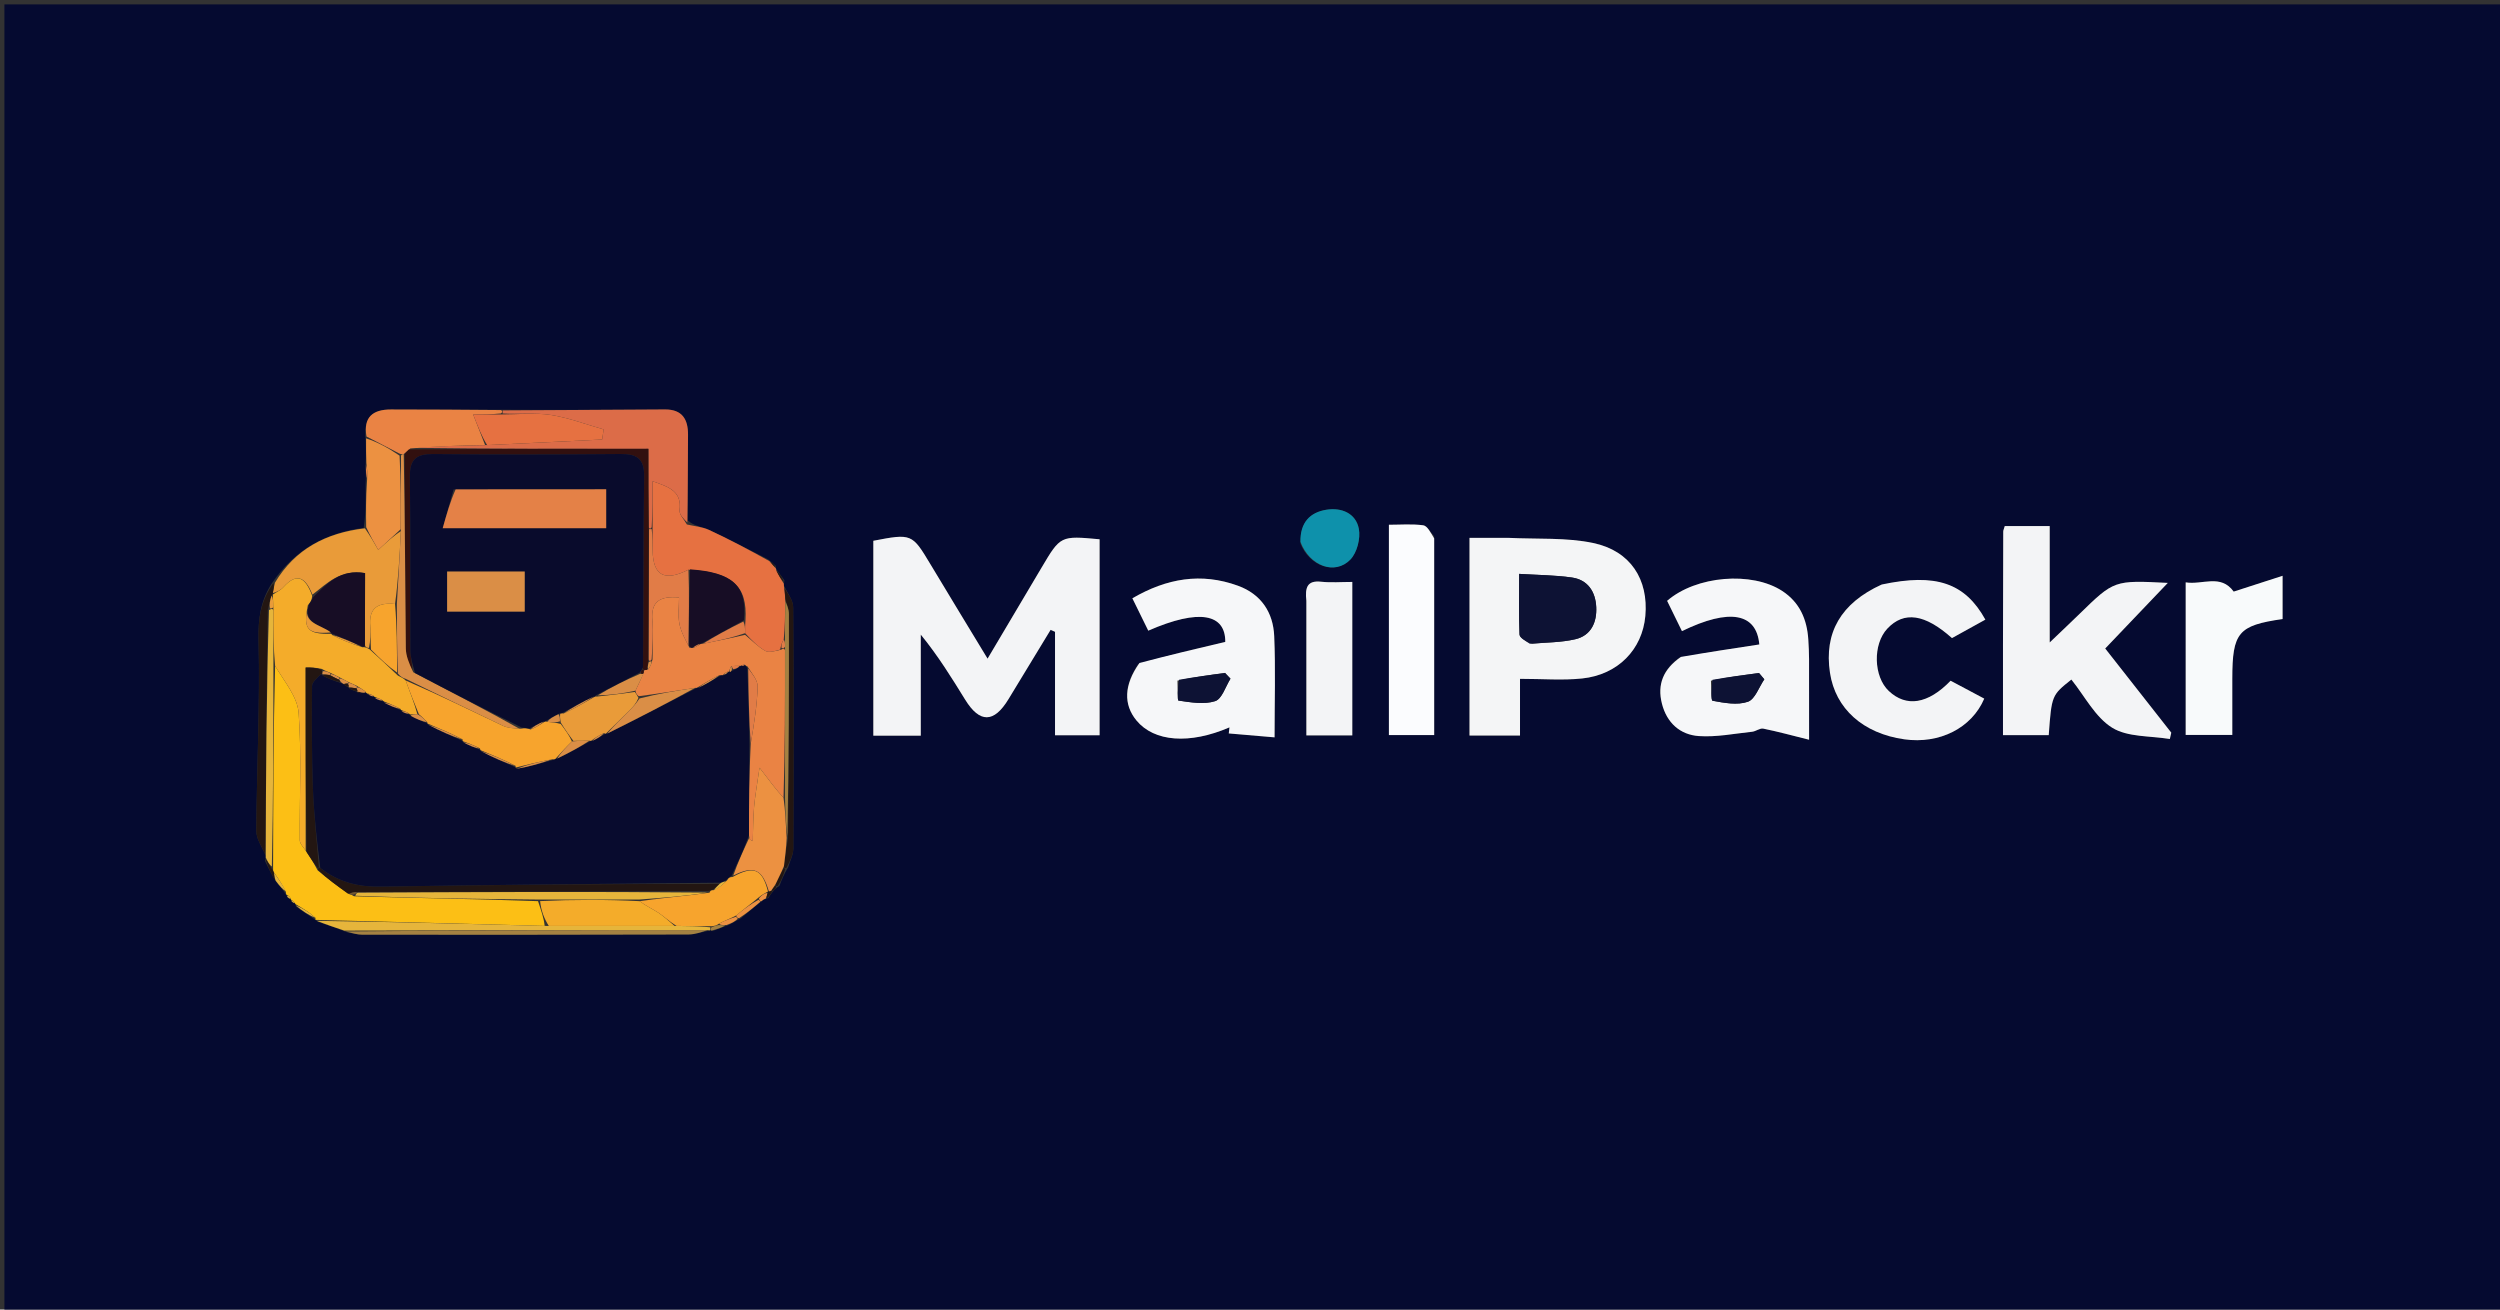 <svg version="1.1" id="Layer_1" xmlns="http://www.w3.org/2000/svg" xmlns:xlink="http://www.w3.org/1999/xlink" x="0px" y="0px"
	 width="100%" viewBox="0 0 567 297" enable-background="new 0 0 567 297" xml:space="preserve">
<rect x="0" y="0" width="567" height="297" fill="#333333" stroke="none"/>
<path fill="#050A30" opacity="1" stroke="none" 
	d="
M384,298 
	C256,298 128.5,298 1,298 
	C1,199 1,100 1,1 
	C190,1 379,1 568,1 
	C568,100 568,199 568,298 
	C506.833,298 445.667,298 384,298 
M66.002,203.996 
	C66.002,203.996 65.964,204.009 66.114,204.513 
	C66.404,204.691 66.694,204.869 67.005,205.003 
	C67.005,205.003 66.959,205.02 67.169,205.642 
	C68.57,206.598 69.97,207.555 71.476,208.586 
	C71.476,208.586 71.599,208.628 72.106,209.061 
	C74.099,209.726 76.091,210.392 78.783,211.463 
	C79.922,211.645 81.061,211.985 82.2,211.986 
	C106.841,212.006 131.483,212.007 156.124,211.937 
	C157.727,211.932 159.327,211.327 160.992,211.043 
	C160.992,211.043 161.039,210.984 161.712,211.125 
	C162.745,210.723 163.779,210.322 165.388,209.736 
	C166.076,209.331 166.764,208.927 168.053,208.258 
	C169.52,207.006 170.986,205.755 172.865,204.293 
	C173.08,204.055 173.343,203.899 174.251,203.682 
	C174.56,203.174 174.869,202.666 175.559,201.883 
	C175.795,201.671 175.982,201.423 176.782,200.908 
	C177.25,199.66 177.718,198.412 178.778,196.639 
	C179.176,195.252 179.916,193.866 179.922,192.477 
	C180,174.216 180.025,155.954 179.89,137.694 
	C179.879,136.135 178.638,134.585 177.761,132.756 
	C177.761,132.756 177.78,132.412 177.909,131.653 
	C177.278,130.764 176.646,129.875 176,129 
	C176,129 176.015,128.987 175.964,128.362 
	C175.546,127.953 175.129,127.544 174.135,126.817 
	C169.698,124.589 165.303,122.27 160.8,120.183 
	C159.267,119.472 157.462,119.346 155.992,118.044 
	C156.006,111.567 155.997,105.09 156.043,98.613 
	C156.068,95.062 154.694,92.846 150.837,92.866 
	C138.554,92.932 126.27,93.008 113.063,92.925 
	C104.93,92.908 96.798,92.89 88.665,92.873 
	C84.552,92.864 82.357,94.593 82.934,99.846 
	C82.989,101.572 83.043,103.299 82.9,105.8 
	C82.966,106.857 83.032,107.913 82.917,109.875 
	C82.964,112.994 83.011,116.114 82.484,119.722 
	C73.924,120.864 66.922,124.527 61.633,132.329 
	C59.088,136.275 58.525,140.36 58.644,145.218 
	C58.996,159.617 58.23,174.04 58.133,188.455 
	C58.12,190.297 59.481,192.148 60.332,194.176 
	C60.332,194.176 60.229,194.372 60.087,195.228 
	C60.831,196.781 61.574,198.333 62.824,200.237 
	C63.479,200.997 64.135,201.757 64.808,202.835 
	C64.808,202.835 65.075,203.007 65.121,203.528 
	C65.411,203.697 65.701,203.866 66.002,203.996 
M198.071,136.506 
	C198.071,146.602 198.071,156.697 198.071,166.842 
	C201.813,166.842 204.935,166.842 208.831,166.842 
	C208.831,159.097 208.831,151.512 208.831,143.926 
	C212.815,148.808 215.853,153.749 218.902,158.683 
	C222.213,164.041 225.425,164.001 228.718,158.576 
	C231.9,153.332 235.09,148.092 238.276,142.85 
	C238.61,142.998 238.944,143.145 239.278,143.293 
	C239.278,151.062 239.278,158.831 239.278,166.762 
	C242.845,166.762 246.076,166.762 249.389,166.762 
	C249.389,151.76 249.389,137.017 249.389,122.309 
	C240.521,121.488 240.523,121.489 236.231,128.733 
	C232.282,135.398 228.325,142.059 223.98,149.384 
	C219.342,141.726 215.129,134.822 210.969,127.887 
	C206.869,121.051 206.74,120.974 198.071,122.65 
	C198.071,126.899 198.071,131.204 198.071,136.506 
M341.571,121.984 
	C338.956,121.984 336.342,121.984 333.284,121.984 
	C333.284,129.751 333.284,137.036 333.284,144.321 
	C333.284,151.767 333.284,159.212 333.284,166.811 
	C337.239,166.811 340.667,166.811 344.738,166.811 
	C344.738,162.578 344.738,158.536 344.738,153.961 
	C349.863,153.961 354.387,154.342 358.822,153.878 
	C366.952,153.029 372.479,147.3 373.162,139.703 
	C373.903,131.449 369.83,124.946 361.351,123.157 
	C355.273,121.875 348.833,122.314 341.571,121.984 
M454.277,146.5 
	C454.277,153.264 454.277,160.027 454.277,166.734 
	C458.165,166.734 461.424,166.734 464.649,166.734 
	C465.317,157.689 465.317,157.689 469.784,154.123 
	C472.802,157.861 475.177,162.641 479.034,165.04 
	C482.562,167.235 487.691,166.857 492.115,167.613 
	C492.225,167.132 492.334,166.651 492.444,166.171 
	C487.476,159.841 482.508,153.511 477.459,147.08 
	C482.282,142.026 486.772,137.319 491.653,132.203 
	C479.478,131.586 479.482,131.59 471.645,139.226 
	C469.677,141.145 467.676,143.031 464.873,145.712 
	C464.873,136.165 464.873,127.661 464.873,119.308 
	C461.061,119.308 457.822,119.308 454.684,119.308 
	C454.502,119.94 454.336,120.248 454.335,120.556 
	C454.306,128.871 454.294,137.185 454.277,146.5 
M258.144,150.615 
	C254.908,155.333 254.769,159.78 257.744,163.394 
	C261.757,168.27 269.804,168.869 278.847,164.965 
	C278.793,165.425 278.74,165.884 278.686,166.343 
	C282.084,166.634 285.482,166.924 289.072,167.231 
	C289.072,159.188 289.312,151.716 288.991,144.269 
	C288.759,138.899 286.036,134.76 280.765,132.843 
	C272.437,129.814 264.618,131.151 256.823,135.694 
	C258.147,138.39 259.292,140.721 260.428,143.035 
	C272.091,137.943 277.939,139.27 277.892,145.583 
	C271.315,147.138 265.009,148.627 258.144,150.615 
M380.886,149.162 
	C377.248,151.753 375.814,155.201 376.923,159.578 
	C378.028,163.941 381.046,166.651 385.318,166.942 
	C389.302,167.214 393.367,166.38 397.388,165.958 
	C398.25,165.867 399.151,165.096 399.909,165.251 
	C403.227,165.926 406.498,166.826 410.302,167.772 
	C410.302,160.778 410.314,155.137 410.294,149.497 
	C410.289,148.003 410.219,146.506 410.121,145.014 
	C409.82,140.468 408.176,136.63 404.223,134.041 
	C397.336,129.532 384.687,130.556 378.102,136.27 
	C379.215,138.54 380.346,140.846 381.469,143.137 
	C392.398,137.824 398.388,139.112 399.013,146.164 
	C393.183,147.049 387.38,147.93 380.886,149.162 
M426.431,132.75 
	C417.519,136.791 413.667,143.492 415.037,152.573 
	C416.266,160.727 422.547,166.352 431.901,167.676 
	C439.856,168.802 447.18,165.134 450.024,158.448 
	C447.461,157.084 444.884,155.713 442.399,154.391 
	C437.265,159.71 432.343,160.45 428.379,156.721 
	C424.897,153.446 424.725,146.105 428.046,142.569 
	C431.825,138.548 436.558,139.22 442.707,144.718 
	C445.217,143.33 447.755,141.926 450.279,140.53 
	C445.64,132.167 439.038,129.962 426.431,132.75 
M495.713,144.522 
	C495.713,151.946 495.713,159.369 495.713,166.684 
	C499.59,166.684 502.825,166.684 506.285,166.684 
	C506.285,162.211 506.28,158.057 506.286,153.902 
	C506.3,143.434 507.634,141.844 517.69,140.399 
	C517.69,137.473 517.69,134.534 517.69,130.592 
	C513.538,131.934 509.872,133.119 506.601,134.176 
	C503.645,130.096 499.543,132.702 495.714,132.082 
	C495.714,136.228 495.714,139.881 495.713,144.522 
M325.272,121.617 
	C324.448,120.75 323.707,119.259 322.783,119.135 
	C320.221,118.791 317.582,119.016 315.005,119.016 
	C315.005,135.263 315.005,150.963 315.005,166.717 
	C318.539,166.717 321.781,166.717 325.273,166.717 
	C325.273,151.822 325.273,137.212 325.272,121.617 
M296.283,136.719 
	C296.283,146.67 296.283,156.621 296.283,166.791 
	C299.992,166.791 303.232,166.791 306.702,166.791 
	C306.702,155.197 306.702,143.801 306.702,131.984 
	C304.21,131.984 301.899,132.181 299.635,131.936 
	C296.468,131.594 295.948,133.227 296.283,136.719 
M294.945,123.3 
	C297.016,128.433 302.808,130.512 306.278,126.898 
	C307.779,125.335 308.6,122.118 308.189,119.944 
	C307.514,116.379 304.219,115.051 300.795,115.611 
	C297.149,116.207 294.84,118.461 294.945,123.3 
z"/>
<path fill="#F3F4F6" opacity="1" stroke="none" 
	d="
M198.071,136.008 
	C198.071,131.204 198.071,126.899 198.071,122.65 
	C206.74,120.974 206.869,121.051 210.969,127.887 
	C215.129,134.822 219.342,141.726 223.98,149.384 
	C228.325,142.059 232.282,135.398 236.231,128.733 
	C240.523,121.489 240.521,121.488 249.389,122.309 
	C249.389,137.017 249.389,151.76 249.389,166.762 
	C246.076,166.762 242.845,166.762 239.278,166.762 
	C239.278,158.831 239.278,151.062 239.278,143.293 
	C238.944,143.145 238.61,142.998 238.276,142.85 
	C235.09,148.092 231.9,153.332 228.718,158.576 
	C225.425,164.001 222.213,164.041 218.902,158.683 
	C215.853,153.749 212.815,148.808 208.831,143.926 
	C208.831,151.512 208.831,159.097 208.831,166.842 
	C204.935,166.842 201.813,166.842 198.071,166.842 
	C198.071,156.697 198.071,146.602 198.071,136.008 
z"/>
<path fill="#F4F5F6" opacity="1" stroke="none" 
	d="
M342.062,121.984 
	C348.833,122.314 355.273,121.875 361.351,123.157 
	C369.83,124.946 373.903,131.449 373.162,139.703 
	C372.479,147.3 366.952,153.029 358.822,153.878 
	C354.387,154.342 349.863,153.961 344.738,153.961 
	C344.738,158.536 344.738,162.578 344.738,166.811 
	C340.667,166.811 337.239,166.811 333.284,166.811 
	C333.284,159.212 333.284,151.767 333.284,144.321 
	C333.284,137.036 333.284,129.751 333.284,121.984 
	C336.342,121.984 338.956,121.984 342.062,121.984 
M347.462,146 
	C350.744,145.689 354.108,145.722 357.288,144.974 
	C360.861,144.134 362.194,141.131 362.027,137.688 
	C361.858,134.216 360.132,131.503 356.509,130.982 
	C352.672,130.429 348.756,130.421 344.54,130.155 
	C344.54,135.29 344.45,139.598 344.627,143.895 
	C344.657,144.619 345.841,145.297 347.462,146 
z"/>
<path fill="#F3F4F6" opacity="1" stroke="none" 
	d="
M454.278,146 
	C454.294,137.185 454.306,128.871 454.335,120.556 
	C454.336,120.248 454.502,119.94 454.684,119.308 
	C457.822,119.308 461.061,119.308 464.873,119.308 
	C464.873,127.661 464.873,136.165 464.873,145.712 
	C467.676,143.031 469.677,141.145 471.645,139.226 
	C479.482,131.59 479.478,131.586 491.653,132.203 
	C486.772,137.319 482.282,142.026 477.459,147.08 
	C482.508,153.511 487.476,159.841 492.444,166.171 
	C492.334,166.651 492.225,167.132 492.115,167.613 
	C487.691,166.857 482.562,167.235 479.034,165.04 
	C475.177,162.641 472.802,157.861 469.784,154.123 
	C465.317,157.689 465.317,157.689 464.649,166.734 
	C461.424,166.734 458.165,166.734 454.277,166.734 
	C454.277,160.027 454.277,153.264 454.278,146 
z"/>
<path fill="#F6F7F9" opacity="1" stroke="none" 
	d="
M258.424,150.366 
	C265.009,148.627 271.315,147.138 277.892,145.583 
	C277.939,139.27 272.091,137.943 260.428,143.035 
	C259.292,140.721 258.147,138.39 256.823,135.694 
	C264.618,131.151 272.437,129.814 280.765,132.843 
	C286.036,134.76 288.759,138.899 288.991,144.269 
	C289.312,151.716 289.072,159.188 289.072,167.231 
	C285.482,166.924 282.084,166.634 278.686,166.343 
	C278.74,165.884 278.793,165.425 278.847,164.965 
	C269.804,168.869 261.757,168.27 257.744,163.394 
	C254.769,159.78 254.908,155.333 258.424,150.366 
M267.046,154.366 
	C267.117,155.944 266.996,158.85 267.288,158.892 
	C270.046,159.289 273.079,159.833 275.604,159.014 
	C277.148,158.512 277.943,155.7 279.074,153.926 
	C278.66,153.491 278.246,153.056 277.831,152.622 
	C274.479,153.072 271.127,153.523 267.046,154.366 
z"/>
<path fill="#F6F7F9" opacity="1" stroke="none" 
	d="
M381.231,148.986 
	C387.38,147.93 393.183,147.049 399.013,146.164 
	C398.388,139.112 392.398,137.824 381.469,143.137 
	C380.346,140.846 379.215,138.54 378.102,136.27 
	C384.687,130.556 397.336,129.532 404.223,134.041 
	C408.176,136.63 409.82,140.468 410.121,145.014 
	C410.219,146.506 410.289,148.003 410.294,149.497 
	C410.314,155.137 410.302,160.778 410.302,167.772 
	C406.498,166.826 403.227,165.926 399.909,165.251 
	C399.151,165.096 398.25,165.867 397.388,165.958 
	C393.367,166.38 389.302,167.214 385.318,166.942 
	C381.046,166.651 378.028,163.941 376.923,159.578 
	C375.814,155.201 377.248,151.753 381.231,148.986 
M388.041,154.379 
	C388.151,155.966 388.017,158.855 388.408,158.928 
	C391.036,159.419 394.006,159.983 396.4,159.163 
	C398.039,158.602 398.925,155.843 400.148,154.067 
	C399.747,153.593 399.347,153.119 398.946,152.645 
	C395.55,153.086 392.153,153.528 388.041,154.379 
z"/>
<path fill="#F3F4F6" opacity="1" stroke="none" 
	d="
M426.781,132.566 
	C439.038,129.962 445.64,132.167 450.279,140.53 
	C447.755,141.926 445.217,143.33 442.707,144.718 
	C436.558,139.22 431.825,138.548 428.046,142.569 
	C424.725,146.105 424.897,153.446 428.379,156.721 
	C432.343,160.45 437.265,159.71 442.399,154.391 
	C444.884,155.713 447.461,157.084 450.024,158.448 
	C447.18,165.134 439.856,168.802 431.901,167.676 
	C422.547,166.352 416.266,160.727 415.037,152.573 
	C413.667,143.492 417.519,136.791 426.781,132.566 
z"/>
<path fill="#FCBF15" opacity="1" stroke="none" 
	d="
M65.075,203.007 
	C65.075,203.007 64.808,202.835 64.846,202.303 
	C63.975,200.485 63.066,199.198 62.052,197.751 
	C61.947,197.591 61.904,197.21 61.938,196.729 
	C61.985,181.174 61.998,166.099 62.394,151.034 
	C64.508,154.593 67.468,158.053 67.732,161.708 
	C68.424,171.289 67.908,180.955 67.986,190.587 
	C67.993,191.376 68.856,192.158 69.523,193.215 
	C70.479,194.661 71.234,195.836 72.021,197.365 
	C74.349,199.379 76.644,201.039 79.197,202.774 
	C79.628,202.897 79.801,202.944 80.284,203.271 
	C94.385,203.711 108.176,203.872 122.026,204.383 
	C122.723,206.487 123.361,208.241 123.529,209.995 
	C105.907,209.54 88.753,209.084 71.599,208.628 
	C71.599,208.628 71.476,208.586 71.565,208.171 
	C70.089,206.844 68.524,205.932 66.959,205.02 
	C66.959,205.02 67.005,205.003 66.906,204.782 
	C66.526,204.378 66.245,204.193 65.964,204.009 
	C65.964,204.009 66.002,203.996 65.921,203.785 
	C65.663,203.279 65.408,203.09 65.075,203.007 
z"/>
<path fill="#F8FAFB" opacity="1" stroke="none" 
	d="
M495.714,144.029 
	C495.714,139.881 495.714,136.228 495.714,132.082 
	C499.543,132.702 503.645,130.096 506.601,134.176 
	C509.872,133.119 513.538,131.934 517.69,130.592 
	C517.69,134.534 517.69,137.473 517.69,140.399 
	C507.634,141.844 506.3,143.434 506.286,153.902 
	C506.28,158.057 506.285,162.211 506.285,166.684 
	C502.825,166.684 499.59,166.684 495.713,166.684 
	C495.713,159.369 495.713,151.946 495.714,144.029 
z"/>
<path fill="#FBFCFE" opacity="1" stroke="none" 
	d="
M325.273,122.109 
	C325.273,137.212 325.273,151.822 325.273,166.717 
	C321.781,166.717 318.539,166.717 315.005,166.717 
	C315.005,150.963 315.005,135.263 315.005,119.016 
	C317.582,119.016 320.221,118.791 322.783,119.135 
	C323.707,119.259 324.448,120.75 325.273,122.109 
z"/>
<path fill="#E67141" opacity="1" stroke="none" 
	d="
M177.78,132.412 
	C177.78,132.412 177.761,132.756 177.834,133.255 
	C177.991,134.476 178.074,135.199 178.104,136.371 
	C178.044,139.552 178.039,142.282 177.747,145.045 
	C177.308,145.715 177.155,146.354 176.933,147.33 
	C175.745,147.68 174.394,148.097 173.553,147.618 
	C171.882,146.667 170.492,145.223 168.989,143.602 
	C168.981,142.461 168.97,141.7 169.081,140.625 
	C169.54,132.824 166.1,129.793 156.139,129.207 
	C150.692,131.982 148.122,130.529 148.01,124.883 
	C147.977,123.255 148.004,121.625 148.003,119.541 
	C148.003,115.916 148.003,112.747 148.003,109.151 
	C151.956,110.48 154.635,111.54 154.123,115.693 
	C154,116.696 155.194,117.862 155.782,118.953 
	C157.462,119.346 159.267,119.472 160.8,120.183 
	C165.303,122.27 169.698,124.589 174.491,127.265 
	C175.236,128.138 175.626,128.563 176.015,128.987 
	C176.015,128.987 176,129 176.035,129.32 
	C176.64,130.564 177.21,131.488 177.78,132.412 
z"/>
<path fill="#F3F4F6" opacity="1" stroke="none" 
	d="
M296.284,136.246 
	C295.948,133.227 296.468,131.594 299.635,131.936 
	C301.899,132.181 304.21,131.984 306.702,131.984 
	C306.702,143.801 306.702,155.197 306.702,166.791 
	C303.232,166.791 299.992,166.791 296.283,166.791 
	C296.283,156.621 296.283,146.67 296.284,136.246 
z"/>
<path fill="#DC6C48" opacity="1" stroke="none" 
	d="
M155.887,118.498 
	C155.194,117.862 154,116.696 154.123,115.693 
	C154.635,111.54 151.956,110.48 148.003,109.151 
	C148.003,112.747 148.003,115.916 147.803,119.544 
	C147.602,120.002 147.201,120.004 147.126,119.541 
	C147.051,113.501 147.051,107.923 147.051,101.795 
	C128.47,101.795 110.728,101.795 93.328,101.563 
	C99.117,101.192 104.564,101.053 110.472,100.939 
	C119.478,100.536 128.022,100.107 136.567,99.679 
	C136.679,98.917 136.791,98.155 136.904,97.393 
	C132.916,96.262 128.988,94.747 124.923,94.114 
	C121.366,93.561 117.655,94.001 114.005,93.771 
	C113.997,93.541 113.987,93.08 113.987,93.08 
	C126.27,93.008 138.554,92.932 150.837,92.866 
	C154.694,92.846 156.068,95.062 156.043,98.613 
	C155.997,105.09 156.006,111.567 155.887,118.498 
z"/>
<path fill="#E99B39" opacity="1" stroke="none" 
	d="
M62.364,132.149 
	C66.922,124.527 73.924,120.864 82.765,119.822 
	C83.969,121.537 84.892,123.152 85.787,124.719 
	C87.7,122.956 89.289,121.492 90.91,120.48 
	C90.632,126.283 90.322,131.633 89.591,136.987 
	C85.371,136.564 83.625,138.165 83.987,142.061 
	C84.139,143.688 84,145.343 83.676,146.949 
	C83.149,146.878 82.939,146.843 82.765,146.355 
	C82.8,140.575 82.8,135.247 82.8,129.979 
	C77.233,129.033 74.274,132.242 70.863,134.861 
	C69.235,130.809 67.282,129.832 64.244,133.202 
	C63.609,133.906 62.642,134.311 61.861,134.509 
	C62.051,133.493 62.208,132.821 62.364,132.149 
z"/>
<path fill="#EA8344" opacity="1" stroke="none" 
	d="
M113.525,93.003 
	C113.987,93.08 113.997,93.541 113.584,93.771 
	C111.31,94.001 109.45,94.001 107.312,94.001 
	C108.427,96.855 109.219,98.885 110.011,100.915 
	C104.564,101.053 99.117,101.192 93.074,101.702 
	C92.245,102.375 92.011,102.677 91.564,102.988 
	C91.352,102.997 90.928,103.037 90.612,102.877 
	C87.905,101.478 85.513,100.238 83.122,98.999 
	C82.357,94.593 84.552,92.864 88.665,92.873 
	C96.798,92.89 104.93,92.908 113.525,93.003 
z"/>
<path fill="#EC9141" opacity="1" stroke="none" 
	d="
M83.028,99.422 
	C85.513,100.238 87.905,101.478 90.627,103.34 
	C90.932,109.318 90.905,114.673 90.879,120.028 
	C89.289,121.492 87.7,122.956 85.787,124.719 
	C84.892,123.152 83.969,121.537 83.052,119.577 
	C83.011,116.114 82.964,112.994 83.235,109.197 
	C83.401,107.355 83.25,106.191 83.098,105.026 
	C83.043,103.299 82.989,101.572 83.028,99.422 
z"/>
<path fill="#0E91AB" opacity="1" stroke="none" 
	d="
M294.941,122.899 
	C294.84,118.461 297.149,116.207 300.795,115.611 
	C304.219,115.051 307.514,116.379 308.189,119.944 
	C308.6,122.118 307.779,125.335 306.278,126.898 
	C302.808,130.512 297.016,128.433 294.941,122.899 
z"/>
<path fill="#231612" opacity="1" stroke="none" 
	d="
M61.999,132.239 
	C62.208,132.821 62.051,133.493 61.873,134.524 
	C61.851,134.883 61.887,134.892 61.599,135.083 
	C61.192,136.179 61.072,137.085 60.745,138.354 
	C60.426,157.144 60.316,175.569 60.206,193.994 
	C59.481,192.148 58.12,190.297 58.133,188.455 
	C58.23,174.04 58.996,159.617 58.644,145.218 
	C58.525,140.36 59.088,136.275 61.999,132.239 
z"/>
<path fill="#E6B53B" opacity="1" stroke="none" 
	d="
M60.269,194.085 
	C60.316,175.569 60.426,157.144 61.006,138.358 
	C61.649,137.999 61.824,137.999 61.997,138.463 
	C62.001,142.959 62.006,146.991 62.011,151.024 
	C61.998,166.099 61.985,181.174 61.654,196.538 
	C60.967,196.009 60.598,195.191 60.229,194.372 
	C60.229,194.372 60.332,194.176 60.269,194.085 
z"/>
<path fill="#E6B53B" opacity="1" stroke="none" 
	d="
M71.853,208.845 
	C88.753,209.084 105.907,209.54 123.998,210 
	C134.289,210.003 143.642,210 153.444,210 
	C156.309,210.032 158.725,210.062 161.108,210.314 
	C161.076,210.537 161.039,210.984 161.039,210.984 
	C161.039,210.984 160.992,211.043 160.503,210.952 
	C132.705,210.927 105.394,210.992 78.084,211.058 
	C76.091,210.392 74.099,209.726 71.853,208.845 
z"/>
<path fill="#A48142" opacity="1" stroke="none" 
	d="
M78.433,211.26 
	C105.394,210.992 132.705,210.927 160.472,210.932 
	C159.327,211.327 157.727,211.932 156.124,211.937 
	C131.483,212.007 106.841,212.006 82.2,211.986 
	C81.061,211.985 79.922,211.645 78.433,211.26 
z"/>
<path fill="#231612" opacity="1" stroke="none" 
	d="
M178.158,135.921 
	C178.074,135.199 177.991,134.476 177.938,133.393 
	C178.638,134.585 179.879,136.135 179.89,137.694 
	C180.025,155.954 180,174.216 179.922,192.477 
	C179.916,193.866 179.176,195.252 178.38,196.817 
	C177.982,196.994 177.777,196.825 177.801,196.422 
	C178.07,194.192 178.314,192.366 178.72,190.124 
	C178.906,172.885 178.946,156.06 178.921,139.235 
	C178.92,138.13 178.424,137.025 178.158,135.921 
z"/>
<path fill="#EC9141" opacity="1" stroke="none" 
	d="
M172.453,204.504 
	C170.986,205.755 169.52,207.006 167.625,208.237 
	C167.197,208.217 166.929,207.923 167.014,207.603 
	C168.703,206.157 170.305,205.031 172.043,204.056 
	C172.178,204.207 172.453,204.504 172.453,204.504 
z"/>
<path fill="#E6B53B" opacity="1" stroke="none" 
	d="
M67.064,205.331 
	C68.524,205.932 70.089,206.844 71.512,208.134 
	C69.97,207.555 68.57,206.598 67.064,205.331 
z"/>
<path fill="#E6B53B" opacity="1" stroke="none" 
	d="
M62.157,197.912 
	C63.066,199.198 63.975,200.485 64.837,202.144 
	C64.135,201.757 63.479,200.997 62.52,199.733 
	C62.196,198.79 62.177,198.351 62.157,197.912 
z"/>
<path fill="#231612" opacity="1" stroke="none" 
	d="
M62.052,197.751 
	C62.177,198.351 62.196,198.79 62.267,199.558 
	C61.574,198.333 60.831,196.781 60.158,194.8 
	C60.598,195.191 60.967,196.009 61.62,197.019 
	C61.904,197.21 61.947,197.591 62.052,197.751 
z"/>
<path fill="#EC9141" opacity="1" stroke="none" 
	d="
M167.325,208.37 
	C166.764,208.927 166.076,209.331 164.795,209.786 
	C163.79,209.825 163.378,209.813 163.07,209.478 
	C164.426,208.745 165.677,208.334 166.929,207.923 
	C166.929,207.923 167.197,208.217 167.325,208.37 
z"/>
<path fill="#231612" opacity="1" stroke="none" 
	d="
M178.084,197.079 
	C177.718,198.412 177.25,199.66 176.38,200.95 
	C175.978,200.991 175.831,200.851 175.894,200.533 
	C176.564,199.084 177.171,197.955 177.777,196.825 
	C177.777,196.825 177.982,196.994 178.084,197.079 
z"/>
<path fill="#231612" opacity="1" stroke="none" 
	d="
M177.845,132.032 
	C177.21,131.488 176.64,130.564 176.042,129.313 
	C176.646,129.875 177.278,130.764 177.845,132.032 
z"/>
<path fill="#EA8344" opacity="1" stroke="none" 
	d="
M82.999,105.413 
	C83.25,106.191 83.401,107.355 83.325,108.744 
	C83.032,107.913 82.966,106.857 82.999,105.413 
z"/>
<path fill="#EC9141" opacity="1" stroke="none" 
	d="
M173.654,203.824 
	C173.343,203.899 173.08,204.055 172.659,204.398 
	C172.453,204.504 172.178,204.207 172.134,203.746 
	C172.781,202.932 173.471,202.579 174.114,202.504 
	C173.929,203.129 173.792,203.476 173.654,203.824 
z"/>
<path fill="#A48142" opacity="1" stroke="none" 
	d="
M162.966,209.801 
	C163.378,209.813 163.79,209.825 164.507,209.879 
	C163.779,210.322 162.745,210.723 161.375,211.054 
	C161.039,210.984 161.076,210.537 161.415,210.294 
	C162.158,209.968 162.562,209.884 162.966,209.801 
z"/>
<path fill="#231612" opacity="1" stroke="none" 
	d="
M173.953,203.753 
	C173.792,203.476 173.929,203.129 174.107,202.488 
	C174.149,202.195 174.166,202.17 174.383,202.159 
	C174.601,202.147 175.015,202.015 175.056,202.05 
	C175.097,202.086 175.178,202.158 175.178,202.158 
	C174.869,202.666 174.56,203.174 173.953,203.753 
z"/>
<path fill="#231612" opacity="1" stroke="none" 
	d="
M175.989,128.675 
	C175.626,128.563 175.236,128.138 174.779,127.424 
	C175.129,127.544 175.546,127.953 175.989,128.675 
z"/>
<path fill="#E6B53B" opacity="1" stroke="none" 
	d="
M66.039,204.261 
	C66.245,204.193 66.526,204.378 66.896,204.805 
	C66.694,204.869 66.404,204.691 66.039,204.261 
z"/>
<path fill="#E6B53B" opacity="1" stroke="none" 
	d="
M65.098,203.268 
	C65.408,203.09 65.663,203.279 65.915,203.804 
	C65.701,203.866 65.411,203.697 65.098,203.268 
z"/>
<path fill="#231612" opacity="1" stroke="none" 
	d="
M176.049,201.064 
	C175.982,201.423 175.795,201.671 175.369,202.02 
	C175.178,202.158 175.097,202.086 175.102,201.802 
	C175.348,201.296 175.589,201.073 175.831,200.851 
	C175.831,200.851 175.978,200.991 176.049,201.064 
z"/>
<path fill="#0D1234" opacity="1" stroke="none" 
	d="
M346.976,145.998 
	C345.841,145.297 344.657,144.619 344.627,143.895 
	C344.45,139.598 344.54,135.29 344.54,130.155 
	C348.756,130.421 352.672,130.429 356.509,130.982 
	C360.132,131.503 361.858,134.216 362.027,137.688 
	C362.194,141.131 360.861,144.134 357.288,144.974 
	C354.108,145.722 350.744,145.689 346.976,145.998 
z"/>
<path fill="#0D1234" opacity="1" stroke="none" 
	d="
M267.411,154.17 
	C271.127,153.523 274.479,153.072 277.831,152.622 
	C278.246,153.056 278.66,153.491 279.074,153.926 
	C277.943,155.7 277.148,158.512 275.604,159.014 
	C273.079,159.833 270.046,159.289 267.288,158.892 
	C266.996,158.85 267.117,155.944 267.411,154.17 
z"/>
<path fill="#0D1234" opacity="1" stroke="none" 
	d="
M388.399,154.174 
	C392.153,153.528 395.55,153.086 398.946,152.645 
	C399.347,153.119 399.747,153.593 400.148,154.067 
	C398.925,155.843 398.039,158.602 396.4,159.163 
	C394.006,159.983 391.036,159.419 388.408,158.928 
	C388.017,158.855 388.151,155.966 388.399,154.174 
z"/>
<path fill="#F4AC2A" opacity="1" stroke="none" 
	d="
M62.394,151.034 
	C62.006,146.991 62.001,142.959 62,138.074 
	C61.964,136.446 61.925,135.669 61.887,134.892 
	C61.887,134.892 61.851,134.883 61.839,134.868 
	C62.642,134.311 63.609,133.906 64.244,133.202 
	C67.282,129.832 69.235,130.809 70.809,135.142 
	C70.727,136.105 70.421,136.568 69.821,137.26 
	C68.681,142.717 69.757,143.885 75.177,143.745 
	C75.097,143.78 75.217,143.653 75.278,144.003 
	C77.571,145.186 79.803,146.021 82.206,146.802 
	C82.377,146.749 82.729,146.808 82.729,146.808 
	C82.939,146.843 83.149,146.878 83.82,147.266 
	C86.205,149.41 88.129,151.202 90.233,153.213 
	C90.944,153.608 91.474,153.782 92.016,154.339 
	C93.019,157.139 94.01,159.557 94.655,161.974 
	C93.851,162.008 93.392,162.043 92.963,162.038 
	C92.993,161.998 92.943,162.083 92.791,161.816 
	C92.069,161.39 91.499,161.232 90.96,161.036 
	C90.991,160.999 90.947,161.084 90.808,160.763 
	C89.421,159.987 88.173,159.533 86.954,159.038 
	C86.982,158.998 86.947,159.089 86.788,158.825 
	C86.056,158.404 85.483,158.246 84.945,158.046 
	C84.98,158.003 84.937,158.105 84.763,157.84 
	C84.189,157.473 83.789,157.369 83.269,157.283 
	C83.148,157.301 83.01,157.099 82.867,156.844 
	C82.215,156.319 81.707,156.048 80.979,155.589 
	C80.22,155.207 79.68,155.013 78.93,154.634 
	C78.209,154.23 77.698,154.011 76.973,153.604 
	C76.234,153.208 75.71,153.001 74.977,152.621 
	C74.261,152.31 73.752,152.171 72.989,151.711 
	C71.627,151.389 70.519,151.389 69.322,151.389 
	C69.322,165.344 69.322,179.144 69.322,192.944 
	C68.856,192.158 67.993,191.376 67.986,190.587 
	C67.908,180.955 68.424,171.289 67.732,161.708 
	C67.468,158.053 64.508,154.593 62.394,151.034 
z"/>
<path fill="#231612" opacity="1" stroke="none" 
	d="
M78.939,202.699 
	C76.644,201.039 74.349,199.379 72.106,197.285 
	C72.158,196.851 72.327,196.692 72.634,196.844 
	C76.873,200.133 81.288,201.175 86.354,201.088 
	C112.024,200.649 137.697,200.468 163.21,200.464 
	C162.574,201.117 162.098,201.503 161.454,201.867 
	C161.287,201.846 161.042,202.077 160.598,202.061 
	C133.807,202.183 107.461,202.321 80.91,202.301 
	C80.117,202.328 79.528,202.513 78.939,202.699 
z"/>
<path fill="#F4AC2A" opacity="1" stroke="none" 
	d="
M152.996,209.998 
	C143.642,210 134.289,210.003 124.467,210 
	C123.361,208.241 122.723,206.487 122.498,204.371 
	C130.273,204.01 137.635,204.012 145.058,204.383 
	C146.54,205.504 148.03,206.151 149.362,207.036 
	C150.658,207.896 151.791,209 152.996,209.998 
z"/>
<path fill="#E6B53B" opacity="1" stroke="none" 
	d="
M144.997,204.014 
	C137.635,204.012 130.273,204.01 122.438,204.02 
	C108.176,203.872 94.385,203.711 80.578,203.156 
	C80.746,202.66 80.93,202.56 81.115,202.459 
	C107.461,202.321 133.807,202.183 160.476,202.442 
	C155.531,203.23 150.264,203.622 144.997,204.014 
z"/>
<path fill="#231612" opacity="1" stroke="none" 
	d="
M69.523,193.215 
	C69.322,179.144 69.322,165.344 69.322,151.389 
	C70.519,151.389 71.627,151.389 72.942,151.92 
	C73.149,152.452 73.128,152.882 72.763,152.938 
	C71.831,153.865 70.779,154.733 70.772,155.608 
	C70.714,163.31 70.686,171.019 70.967,178.715 
	C71.186,184.716 71.857,190.7 72.327,196.692 
	C72.327,196.692 72.158,196.851 72.073,196.931 
	C71.234,195.836 70.479,194.661 69.523,193.215 
z"/>
<path fill="#755830" opacity="1" stroke="none" 
	d="
M80.91,202.301 
	C80.93,202.56 80.746,202.66 80.267,202.875 
	C79.801,202.944 79.628,202.897 79.197,202.774 
	C79.528,202.513 80.117,202.328 80.91,202.301 
z"/>
<path fill="#EA8344" opacity="1" stroke="none" 
	d="
M168.986,143.982 
	C170.492,145.223 171.882,146.667 173.553,147.618 
	C174.394,148.097 175.745,147.68 177.188,147.335 
	C177.68,147.005 177.85,147.008 178.032,147.48 
	C178.044,158.967 178.043,169.986 177.7,180.937 
	C175.97,179.03 174.581,177.191 172.26,174.117 
	C171.703,178.046 171.243,180.527 171.027,183.029 
	C170.804,185.597 170.819,188.186 170.731,190.765 
	C170.508,190.644 170.256,190.555 170.074,190.389 
	C169.978,190.301 170.002,190.08 169.87,189.466 
	C169.84,182.343 169.911,175.672 170.264,168.702 
	C171.017,164.177 171.725,159.958 171.834,155.722 
	C171.873,154.212 170.462,152.664 169.505,151.122 
	C169.298,151.11 168.96,150.867 168.857,150.732 
	C168.511,150.741 168.269,150.884 168.014,151.013 
	C168.001,151 168.022,151.028 167.683,151.011 
	C166.894,150.998 166.442,151.002 165.776,151.186 
	C165.496,151.725 165.431,152.083 165.319,152.426 
	C165.273,152.411 165.326,152.329 165.054,152.325 
	C164.518,152.555 164.254,152.788 163.899,153.13 
	C163.809,153.237 163.54,153.153 163.141,153.14 
	C161.168,154.096 159.593,155.065 158.012,156.014 
	C158.006,155.996 158.036,156.024 157.637,156.012 
	C153.182,156.679 149.125,157.358 144.84,157.904 
	C144.401,157.493 144.189,157.215 144.121,156.647 
	C144.822,155.185 145.379,154.013 145.964,152.637 
	C145.991,152.433 146.028,152.024 146.204,151.992 
	C146.381,151.959 146.738,151.925 147.02,151.795 
	C147.53,151.109 147.759,150.554 147.991,149.533 
	C147.997,146.269 148.187,143.454 147.959,140.674 
	C147.617,136.508 149.544,135.131 154.005,135.509 
	C154.005,137.609 153.721,139.595 154.084,141.454 
	C154.452,143.339 155.46,145.099 156.371,146.899 
	C156.554,146.885 156.916,146.949 157.221,146.947 
	C158.016,146.632 158.507,146.32 158.999,146.003 
	C159,145.999 159.008,146.001 159.416,146.007 
	C162.877,145.337 165.932,144.659 168.986,143.982 
z"/>
<path fill="#170D25" opacity="1" stroke="none" 
	d="
M156.916,146.949 
	C156.916,146.949 156.554,146.885 156.309,146.442 
	C156.213,140.376 156.362,134.752 156.511,129.128 
	C166.1,129.793 169.54,132.824 168.72,140.651 
	C165.161,142.66 162.085,144.33 159.008,146.001 
	C159.008,146.001 159,145.999 158.698,146.017 
	C157.903,146.34 157.41,146.644 156.916,146.949 
z"/>
<path fill="#E17C47" opacity="1" stroke="none" 
	d="
M156.139,129.207 
	C156.362,134.752 156.213,140.376 156.126,146.456 
	C155.46,145.099 154.452,143.339 154.084,141.454 
	C153.721,139.595 154.005,137.609 154.005,135.509 
	C149.544,135.131 147.617,136.508 147.959,140.674 
	C148.187,143.454 147.997,146.269 147.787,149.532 
	C147.58,149.996 147.172,149.99 147.106,149.526 
	C147.094,139.376 147.147,129.69 147.201,120.004 
	C147.201,120.004 147.602,120.002 147.803,119.999 
	C148.004,121.625 147.977,123.255 148.01,124.883 
	C148.122,130.529 150.692,131.982 156.139,129.207 
z"/>
<path fill="#A48142" opacity="1" stroke="none" 
	d="
M178.042,181.005 
	C178.043,169.986 178.044,158.967 178.048,147.146 
	C178.044,145.901 178.039,145.457 178.033,145.013 
	C178.039,142.282 178.044,139.552 178.104,136.371 
	C178.424,137.025 178.92,138.13 178.921,139.235 
	C178.946,156.06 178.906,172.885 178.579,189.643 
	C178.199,186.719 178.12,183.862 178.042,181.005 
z"/>
<path fill="#E17C47" opacity="1" stroke="none" 
	d="
M159.416,146.007 
	C162.085,144.33 165.161,142.66 168.598,140.964 
	C168.97,141.7 168.981,142.461 168.989,143.602 
	C165.932,144.659 162.877,145.337 159.416,146.007 
z"/>
<path fill="#E17C47" opacity="1" stroke="none" 
	d="
M177.747,145.045 
	C178.039,145.457 178.044,145.901 178.035,146.679 
	C177.85,147.008 177.68,147.005 177.256,146.997 
	C177.155,146.354 177.308,145.715 177.747,145.045 
z"/>
<path fill="#E67141" opacity="1" stroke="none" 
	d="
M110.472,100.939 
	C109.219,98.885 108.427,96.855 107.312,94.001 
	C109.45,94.001 111.31,94.001 113.591,94.001 
	C117.655,94.001 121.366,93.561 124.923,94.114 
	C128.988,94.747 132.916,96.262 136.904,97.393 
	C136.791,98.155 136.679,98.917 136.567,99.679 
	C128.022,100.107 119.478,100.536 110.472,100.939 
z"/>
<path fill="#32100F" opacity="1" stroke="none" 
	d="
M147.126,119.541 
	C147.147,129.69 147.094,139.376 147.027,149.848 
	C146.922,151.063 146.83,151.494 146.738,151.925 
	C146.738,151.925 146.381,151.959 146.135,151.939 
	C145.889,151.918 145.749,151.813 145.828,151.365 
	C145.948,136.62 145.893,122.32 146.092,108.025 
	C146.149,103.946 144.365,102.93 140.667,102.965 
	C126.535,103.097 112.4,103.12 98.269,102.974 
	C94.455,102.935 92.906,104.127 92.958,108.112 
	C93.13,121.245 92.996,134.382 93.066,147.517 
	C93.074,149.143 93.604,150.767 93.497,152.224 
	C92.733,150.39 92.061,148.725 92.043,147.053 
	C91.888,132.363 91.85,117.671 91.777,102.98 
	C92.011,102.677 92.245,102.375 92.733,101.934 
	C110.728,101.795 128.47,101.795 147.051,101.795 
	C147.051,107.923 147.051,113.501 147.126,119.541 
z"/>
<path fill="#170D25" opacity="1" stroke="none" 
	d="
M82.765,146.355 
	C82.729,146.808 82.377,146.749 81.973,146.559 
	C79.452,145.464 77.334,144.559 75.217,143.653 
	C75.217,143.653 75.097,143.78 74.962,143.471 
	C72.646,141.588 68.59,141.455 70.115,137.032 
	C70.421,136.568 70.727,136.105 71.087,135.36 
	C74.274,132.242 77.233,129.033 82.8,129.979 
	C82.8,135.247 82.8,140.575 82.765,146.355 
z"/>
<path fill="#DA8E46" opacity="1" stroke="none" 
	d="
M91.564,102.988 
	C91.85,117.671 91.888,132.363 92.043,147.053 
	C92.061,148.725 92.733,150.39 93.728,152.465 
	C102.235,156.917 110.116,160.961 117.773,165.257 
	C116.375,165.215 115.111,165.108 114.039,164.599 
	C106.672,161.099 99.345,157.514 92.005,153.957 
	C91.474,153.782 90.944,153.608 90.231,152.747 
	C90.037,147.035 90.025,142.009 90.012,136.983 
	C90.322,131.633 90.632,126.283 90.91,120.48 
	C90.905,114.673 90.932,109.318 90.943,103.5 
	C90.928,103.037 91.352,102.997 91.564,102.988 
z"/>
<path fill="#F7A42D" opacity="1" stroke="none" 
	d="
M89.591,136.987 
	C90.025,142.009 90.037,147.035 90.051,152.528 
	C88.129,151.202 86.205,149.41 84.137,147.302 
	C84,145.343 84.139,143.688 83.987,142.061 
	C83.625,138.165 85.371,136.564 89.591,136.987 
z"/>
<path fill="#E99B39" opacity="1" stroke="none" 
	d="
M61.599,135.083 
	C61.925,135.669 61.964,136.446 62,137.611 
	C61.824,137.999 61.649,137.999 61.214,137.994 
	C61.072,137.085 61.192,136.179 61.599,135.083 
z"/>
<path fill="#F7A42D" opacity="1" stroke="none" 
	d="
M145.058,204.383 
	C150.264,203.622 155.531,203.23 160.92,202.458 
	C161.042,202.077 161.287,201.846 161.846,201.892 
	C163.237,201.232 164.069,200.525 164.961,199.592 
	C165.205,199.08 165.467,198.93 166.163,198.895 
	C170.973,196.244 172.866,197.06 174.166,202.17 
	C174.166,202.17 174.149,202.195 174.155,202.211 
	C173.471,202.579 172.781,202.932 171.999,203.595 
	C170.305,205.031 168.703,206.157 167.014,207.603 
	C165.677,208.334 164.426,208.745 163.07,209.478 
	C162.562,209.884 162.158,209.968 161.447,210.071 
	C158.725,210.062 156.309,210.032 153.444,210 
	C151.791,209 150.658,207.896 149.362,207.036 
	C148.03,206.151 146.54,205.504 145.058,204.383 
z"/>
<path fill="#EC9141" opacity="1" stroke="none" 
	d="
M174.383,202.159 
	C172.866,197.06 170.973,196.244 166.302,198.567 
	C167.381,195.48 168.677,192.699 169.973,189.918 
	C170.002,190.08 169.978,190.301 170.074,190.389 
	C170.256,190.555 170.508,190.644 170.731,190.765 
	C170.819,188.186 170.804,185.597 171.027,183.029 
	C171.243,180.527 171.703,178.046 172.26,174.117 
	C174.581,177.191 175.97,179.03 177.7,180.937 
	C178.12,183.862 178.199,186.719 178.418,190.057 
	C178.314,192.366 178.07,194.192 177.801,196.422 
	C177.171,197.955 176.564,199.084 175.894,200.533 
	C175.589,201.073 175.348,201.296 175.061,201.766 
	C175.015,202.015 174.601,202.147 174.383,202.159 
z"/>
<path fill="#080B2E" opacity="1" stroke="none" 
	d="
M169.87,189.466 
	C168.677,192.699 167.381,195.48 165.946,198.588 
	C165.467,198.93 165.205,199.08 164.701,199.637 
	C164.044,200.004 163.707,200.1 163.369,200.196 
	C137.697,200.468 112.024,200.649 86.354,201.088 
	C81.288,201.175 76.873,200.133 72.634,196.844 
	C71.857,190.7 71.186,184.716 70.967,178.715 
	C70.686,171.019 70.714,163.31 70.772,155.608 
	C70.779,154.733 71.831,153.865 72.742,152.963 
	C73.085,152.932 73.044,152.881 73.193,153.214 
	C74.651,154.009 75.961,154.471 77.444,154.939 
	C77.617,154.945 77.915,155.12 78.074,155.321 
	C78.542,155.652 78.851,155.781 79.112,155.923 
	C79.063,155.936 79.055,155.836 79.207,156.118 
	C79.947,156.57 80.535,156.741 81.09,156.939 
	C81.056,156.966 81.057,156.88 81.102,157.058 
	C81.445,157.226 81.744,157.216 82.286,157.192 
	C82.529,157.179 83.01,157.099 83.01,157.099 
	C83.01,157.099 83.148,157.301 83.454,157.535 
	C84.152,157.881 84.545,157.993 84.937,158.105 
	C84.937,158.105 84.98,158.003 85.103,158.307 
	C85.8,158.77 86.374,158.93 86.947,159.089 
	C86.947,159.089 86.982,158.998 87.143,159.308 
	C88.518,160.108 89.733,160.596 90.947,161.084 
	C90.947,161.084 90.991,160.999 91.119,161.293 
	C91.812,161.753 92.378,161.918 92.943,162.083 
	C92.943,162.083 92.993,161.998 93.154,162.305 
	C94.523,163.104 95.733,163.597 96.967,164.045 
	C96.992,164 96.925,164.077 97.118,164.36 
	C99.852,165.793 102.393,166.945 104.96,168.05 
	C104.985,168.004 104.91,168.077 105.09,168.355 
	C106.487,169.124 107.704,169.617 108.961,170.055 
	C109.001,170.002 108.915,170.104 109.111,170.382 
	C111.847,171.799 114.387,172.938 116.959,174.039 
	C116.992,173.999 116.933,174.079 117.171,174.37 
	C120.125,173.867 122.842,173.071 125.703,172.278 
	C125.846,172.28 126.021,172.052 126.378,172.036 
	C129.17,170.691 131.606,169.362 134.024,168.014 
	C134.007,167.996 134.027,168.04 134.344,168.029 
	C135.541,167.477 136.422,166.937 137.327,166.387 
	C137.352,166.377 137.383,166.42 137.734,166.366 
	C144.735,162.882 151.385,159.453 158.036,156.024 
	C158.036,156.024 158.006,155.996 158.361,155.991 
	C160.324,155.042 161.932,154.098 163.54,153.153 
	C163.54,153.153 163.809,153.237 164.174,153.131 
	C164.802,152.793 165.064,152.561 165.326,152.329 
	C165.326,152.329 165.273,152.411 165.51,152.393 
	C165.748,152.375 165.984,152.065 166.284,152.032 
	C167.062,151.675 167.542,151.351 168.022,151.028 
	C168.022,151.028 168.001,151 168.255,151.022 
	C168.509,151.043 168.96,150.867 168.96,150.867 
	C168.96,150.867 169.298,151.11 169.485,151.578 
	C169.776,157.698 169.879,163.35 169.982,169.002 
	C169.911,175.672 169.84,182.343 169.87,189.466 
z"/>
<path fill="#F7A42D" opacity="1" stroke="none" 
	d="
M126.021,172.052 
	C126.021,172.052 125.846,172.28 125.285,172.204 
	C122.127,172.779 119.53,173.429 116.933,174.079 
	C116.933,174.079 116.992,173.999 116.923,173.685 
	C114.208,172.281 111.561,171.192 108.915,170.104 
	C108.915,170.104 109.001,170.002 108.833,169.728 
	C107.413,168.995 106.162,168.536 104.91,168.077 
	C104.91,168.077 104.985,168.004 104.921,167.695 
	C102.213,166.284 99.569,165.181 96.925,164.077 
	C96.925,164.077 96.992,164 96.874,163.762 
	C96.172,163.008 95.587,162.491 95.001,161.975 
	C94.01,159.557 93.019,157.139 92.016,154.339 
	C99.345,157.514 106.672,161.099 114.039,164.599 
	C115.111,165.108 116.375,165.215 118.12,165.272 
	C119.147,165.099 119.605,165.163 120.326,165.448 
	C121.598,164.979 122.607,164.289 123.643,163.625 
	C123.67,163.65 123.702,163.584 124.1,163.71 
	C125.328,163.867 126.157,163.898 127.181,164.196 
	C128.258,165.651 129.142,166.838 129.715,168.162 
	C128.277,169.55 127.149,170.801 126.021,172.052 
z"/>
<path fill="#E99B39" opacity="1" stroke="none" 
	d="
M69.821,137.26 
	C68.59,141.455 72.646,141.588 75.042,143.436 
	C69.757,143.885 68.681,142.717 69.821,137.26 
z"/>
<path fill="#E99B39" opacity="1" stroke="none" 
	d="
M75.278,144.003 
	C77.334,144.559 79.452,145.464 81.803,146.612 
	C79.803,146.021 77.571,145.186 75.278,144.003 
z"/>
<path fill="#DA8E46" opacity="1" stroke="none" 
	d="
M94.655,161.974 
	C95.587,162.491 96.172,163.008 96.85,163.807 
	C95.733,163.597 94.523,163.104 93.123,162.345 
	C93.392,162.043 93.851,162.008 94.655,161.974 
z"/>
<path fill="#DA8E46" opacity="1" stroke="none" 
	d="
M90.808,160.763 
	C89.733,160.596 88.518,160.108 87.115,159.349 
	C88.173,159.533 89.421,159.987 90.808,160.763 
z"/>
<path fill="#DA8E46" opacity="1" stroke="none" 
	d="
M79.141,154.819 
	C79.68,155.013 80.22,155.207 80.906,155.671 
	C81.053,155.941 80.907,156.1 80.596,156.073 
	C79.876,155.976 79.465,155.906 79.055,155.836 
	C79.055,155.836 79.063,155.936 79.071,155.708 
	C79.079,155.48 78.941,155.064 78.992,155.004 
	C79.042,154.943 79.141,154.819 79.141,154.819 
z"/>
<path fill="#DA8E46" opacity="1" stroke="none" 
	d="
M92.791,161.816 
	C92.378,161.918 91.812,161.753 91.088,161.33 
	C91.499,161.232 92.069,161.39 92.791,161.816 
z"/>
<path fill="#DA8E46" opacity="1" stroke="none" 
	d="
M73.106,152.907 
	C73.128,152.882 73.149,152.452 73.196,152.242 
	C73.752,152.171 74.261,152.31 74.91,152.7 
	C75.049,152.951 74.914,153.11 74.6,153.081 
	C73.873,152.994 73.459,152.938 73.044,152.881 
	C73.044,152.881 73.085,152.932 73.106,152.907 
z"/>
<path fill="#DA8E46" opacity="1" stroke="none" 
	d="
M86.788,158.825 
	C86.374,158.93 85.8,158.77 85.069,158.349 
	C85.483,158.246 86.056,158.404 86.788,158.825 
z"/>
<path fill="#DA8E46" opacity="1" stroke="none" 
	d="
M75.117,152.872 
	C75.71,153.001 76.234,153.208 76.908,153.678 
	C77.057,153.939 76.926,154.081 76.639,154.043 
	C75.873,153.707 75.394,153.408 74.914,153.11 
	C74.914,153.11 75.049,152.951 75.117,152.872 
z"/>
<path fill="#DA8E46" opacity="1" stroke="none" 
	d="
M77.915,155.12 
	C77.915,155.12 77.617,154.945 77.366,154.722 
	C77.115,154.5 76.926,154.081 76.926,154.081 
	C76.926,154.081 77.057,153.939 77.122,153.865 
	C77.698,154.011 78.209,154.23 78.93,154.634 
	C79.141,154.819 79.042,154.943 78.734,154.99 
	C78.255,155.065 78.085,155.092 77.915,155.12 
z"/>
<path fill="#DA8E46" opacity="1" stroke="none" 
	d="
M82.867,156.844 
	C83.01,157.099 82.529,157.179 82.061,157.045 
	C81.414,156.901 81.236,156.89 81.057,156.88 
	C81.057,156.88 81.056,156.966 81.049,156.732 
	C81.042,156.498 80.907,156.1 80.907,156.1 
	C80.907,156.1 81.053,155.941 81.126,155.86 
	C81.707,156.048 82.215,156.319 82.867,156.844 
z"/>
<path fill="#DA8E46" opacity="1" stroke="none" 
	d="
M84.763,157.84 
	C84.545,157.993 84.152,157.881 83.575,157.517 
	C83.789,157.369 84.189,157.473 84.763,157.84 
z"/>
<path fill="#E6B53B" opacity="1" stroke="none" 
	d="
M163.21,200.464 
	C163.707,200.1 164.044,200.004 164.641,199.863 
	C164.069,200.525 163.237,201.232 162.013,201.913 
	C162.098,201.503 162.574,201.117 163.21,200.464 
z"/>
<path fill="#E99B39" opacity="1" stroke="none" 
	d="
M130.025,168.025 
	C129.142,166.838 128.258,165.651 127.184,163.872 
	C126.99,162.845 126.988,162.41 127.067,161.862 
	C127.149,161.748 127.428,161.766 127.84,161.822 
	C130.491,160.573 132.731,159.267 134.982,157.972 
	C134.993,157.983 134.964,157.965 135.383,157.984 
	C138.528,157.648 141.253,157.293 143.978,156.937 
	C144.189,157.215 144.401,157.493 144.808,158.277 
	C144.291,159.531 143.594,160.295 142.862,161.023 
	C141.045,162.83 139.211,164.622 137.383,166.42 
	C137.383,166.42 137.352,166.377 136.961,166.276 
	C135.723,166.796 134.875,167.418 134.027,168.04 
	C134.027,168.04 134.007,167.996 133.622,167.995 
	C132.167,168.004 131.096,168.015 130.025,168.025 
z"/>
<path fill="#DA8E46" opacity="1" stroke="none" 
	d="
M137.734,166.366 
	C139.211,164.622 141.045,162.83 142.862,161.023 
	C143.594,160.295 144.291,159.531 145.036,158.41 
	C149.125,157.358 153.182,156.679 157.637,156.012 
	C151.385,159.453 144.735,162.882 137.734,166.366 
z"/>
<path fill="#DA8E46" opacity="1" stroke="none" 
	d="
M144.121,156.647 
	C141.253,157.293 138.528,157.648 135.592,157.709 
	C138.574,155.855 141.765,154.295 145.196,152.817 
	C145.602,152.879 145.77,152.859 145.937,152.84 
	C145.379,154.013 144.822,155.185 144.121,156.647 
z"/>
<path fill="#E17C47" opacity="1" stroke="none" 
	d="
M170.264,168.702 
	C169.879,163.35 169.776,157.698 169.693,151.589 
	C170.462,152.664 171.873,154.212 171.834,155.722 
	C171.725,159.958 171.017,164.177 170.264,168.702 
z"/>
<path fill="#DA8E46" opacity="1" stroke="none" 
	d="
M163.141,153.14 
	C161.932,154.098 160.324,155.042 158.367,156.01 
	C159.593,155.065 161.168,154.096 163.141,153.14 
z"/>
<path fill="#DA8E46" opacity="1" stroke="none" 
	d="
M147.02,151.795 
	C146.83,151.494 146.922,151.063 147.093,150.311 
	C147.172,149.99 147.58,149.996 147.784,149.997 
	C147.759,150.554 147.53,151.109 147.02,151.795 
z"/>
<path fill="#E17C47" opacity="1" stroke="none" 
	d="
M167.683,151.011 
	C167.542,151.351 167.062,151.675 166.288,151.767 
	C165.992,151.359 165.991,151.182 165.991,151.005 
	C166.442,151.002 166.894,150.998 167.683,151.011 
z"/>
<path fill="#E17C47" opacity="1" stroke="none" 
	d="
M157.221,146.947 
	C157.41,146.644 157.903,146.34 158.697,146.021 
	C158.507,146.32 158.016,146.632 157.221,146.947 
z"/>
<path fill="#DA8E46" opacity="1" stroke="none" 
	d="
M165.776,151.186 
	C165.991,151.182 165.992,151.359 165.988,151.8 
	C165.984,152.065 165.748,152.375 165.556,152.408 
	C165.431,152.083 165.496,151.725 165.776,151.186 
z"/>
<path fill="#32100F" opacity="1" stroke="none" 
	d="
M145.964,152.637 
	C145.77,152.859 145.602,152.879 145.307,152.645 
	C145.359,152.19 145.549,151.996 145.749,151.813 
	C145.749,151.813 145.889,151.918 145.958,151.971 
	C146.028,152.024 145.991,152.433 145.964,152.637 
z"/>
<path fill="#DA8E46" opacity="1" stroke="none" 
	d="
M165.054,152.325 
	C165.064,152.561 164.802,152.793 164.265,153.023 
	C164.254,152.788 164.518,152.555 165.054,152.325 
z"/>
<path fill="#E17C47" opacity="1" stroke="none" 
	d="
M168.857,150.732 
	C168.96,150.867 168.509,151.043 168.268,151.035 
	C168.269,150.884 168.511,150.741 168.857,150.732 
z"/>
<path fill="#090B2C" opacity="1" stroke="none" 
	d="
M145.828,151.365 
	C145.549,151.996 145.359,152.19 145.068,152.564 
	C141.765,154.295 138.574,155.855 135.173,157.69 
	C134.964,157.965 134.993,157.983 134.629,157.999 
	C131.986,159.265 129.707,160.515 127.428,161.766 
	C127.428,161.766 127.149,161.748 126.752,161.871 
	C125.47,162.524 124.586,163.054 123.702,163.584 
	C123.702,163.584 123.67,163.65 123.319,163.672 
	C122,164.204 121.032,164.716 120.063,165.227 
	C119.605,165.163 119.147,165.099 118.343,165.021 
	C110.116,160.961 102.235,156.917 94.123,152.632 
	C93.604,150.767 93.074,149.143 93.066,147.517 
	C92.996,134.382 93.13,121.245 92.958,108.112 
	C92.906,104.127 94.455,102.935 98.269,102.974 
	C112.4,103.12 126.535,103.097 140.667,102.965 
	C144.365,102.93 146.149,103.946 146.092,108.025 
	C145.893,122.32 145.948,136.62 145.828,151.365 
M102.873,111.013 
	C102.085,113.817 101.298,116.62 100.406,119.794 
	C113.624,119.794 125.475,119.794 137.482,119.794 
	C137.482,116.754 137.482,114.068 137.482,110.972 
	C125.993,110.972 114.9,110.972 102.873,111.013 
M108.571,138.712 
	C112.001,138.712 115.43,138.712 119.003,138.712 
	C119.003,135.211 119.003,132.37 119.003,129.625 
	C112.822,129.625 107.102,129.625 101.41,129.625 
	C101.41,132.75 101.41,135.48 101.41,138.714 
	C103.71,138.714 105.666,138.714 108.571,138.712 
z"/>
<path fill="#DA8E46" opacity="1" stroke="none" 
	d="
M129.715,168.162 
	C131.096,168.015 132.167,168.004 133.639,168.013 
	C131.606,169.362 129.17,170.691 126.378,172.036 
	C127.149,170.801 128.277,169.55 129.715,168.162 
z"/>
<path fill="#DA8E46" opacity="1" stroke="none" 
	d="
M109.111,170.382 
	C111.561,171.192 114.208,172.281 116.89,173.724 
	C114.387,172.938 111.847,171.799 109.111,170.382 
z"/>
<path fill="#DA8E46" opacity="1" stroke="none" 
	d="
M97.118,164.36 
	C99.569,165.181 102.213,166.284 104.896,167.741 
	C102.393,166.945 99.852,165.793 97.118,164.36 
z"/>
<path fill="#DA8E46" opacity="1" stroke="none" 
	d="
M117.171,174.37 
	C119.53,173.429 122.127,172.779 125.141,172.202 
	C122.842,173.071 120.125,173.867 117.171,174.37 
z"/>
<path fill="#DA8E46" opacity="1" stroke="none" 
	d="
M105.09,168.355 
	C106.162,168.536 107.413,168.995 108.793,169.782 
	C107.704,169.617 106.487,169.124 105.09,168.355 
z"/>
<path fill="#231612" opacity="1" stroke="none" 
	d="
M76.639,154.043 
	C76.926,154.081 77.115,154.5 77.193,154.716 
	C75.961,154.471 74.651,154.009 73.193,153.214 
	C73.459,152.938 73.873,152.994 74.6,153.081 
	C75.394,153.408 75.873,153.707 76.639,154.043 
z"/>
<path fill="#DA8E46" opacity="1" stroke="none" 
	d="
M134.344,168.029 
	C134.875,167.418 135.723,166.796 136.937,166.285 
	C136.422,166.937 135.541,167.477 134.344,168.029 
z"/>
<path fill="#231612" opacity="1" stroke="none" 
	d="
M80.596,156.073 
	C80.907,156.1 81.042,156.498 81.082,156.705 
	C80.535,156.741 79.947,156.57 79.207,156.118 
	C79.465,155.906 79.876,155.976 80.596,156.073 
z"/>
<path fill="#231612" opacity="1" stroke="none" 
	d="
M78.074,155.321 
	C78.085,155.092 78.255,155.065 78.683,155.051 
	C78.941,155.064 79.079,155.48 79.12,155.695 
	C78.851,155.781 78.542,155.652 78.074,155.321 
z"/>
<path fill="#231612" opacity="1" stroke="none" 
	d="
M81.102,157.058 
	C81.236,156.89 81.414,156.901 81.817,157.059 
	C81.744,157.216 81.445,157.226 81.102,157.058 
z"/>
<path fill="#DA8E46" opacity="1" stroke="none" 
	d="
M120.326,165.448 
	C121.032,164.716 122,164.204 123.293,163.646 
	C122.607,164.289 121.598,164.979 120.326,165.448 
z"/>
<path fill="#DA8E46" opacity="1" stroke="none" 
	d="
M124.1,163.71 
	C124.586,163.054 125.47,162.524 126.67,161.985 
	C126.988,162.41 126.99,162.845 126.989,163.604 
	C126.157,163.898 125.328,163.867 124.1,163.71 
z"/>
<path fill="#DA8E46" opacity="1" stroke="none" 
	d="
M127.84,161.822 
	C129.707,160.515 131.986,159.265 134.618,157.988 
	C132.731,159.267 130.491,160.573 127.84,161.822 
z"/>
<path fill="#E48147" opacity="1" stroke="none" 
	d="
M103.34,110.993 
	C114.9,110.972 125.993,110.972 137.482,110.972 
	C137.482,114.068 137.482,116.754 137.482,119.794 
	C125.475,119.794 113.624,119.794 100.406,119.794 
	C101.298,116.62 102.085,113.817 103.34,110.993 
z"/>
<path fill="#DA8E46" opacity="1" stroke="none" 
	d="
M108.097,138.713 
	C105.666,138.714 103.71,138.714 101.41,138.714 
	C101.41,135.48 101.41,132.75 101.41,129.625 
	C107.102,129.625 112.822,129.625 119.003,129.625 
	C119.003,132.37 119.003,135.211 119.003,138.712 
	C115.43,138.712 112.001,138.712 108.097,138.713 
z"/>
</svg>